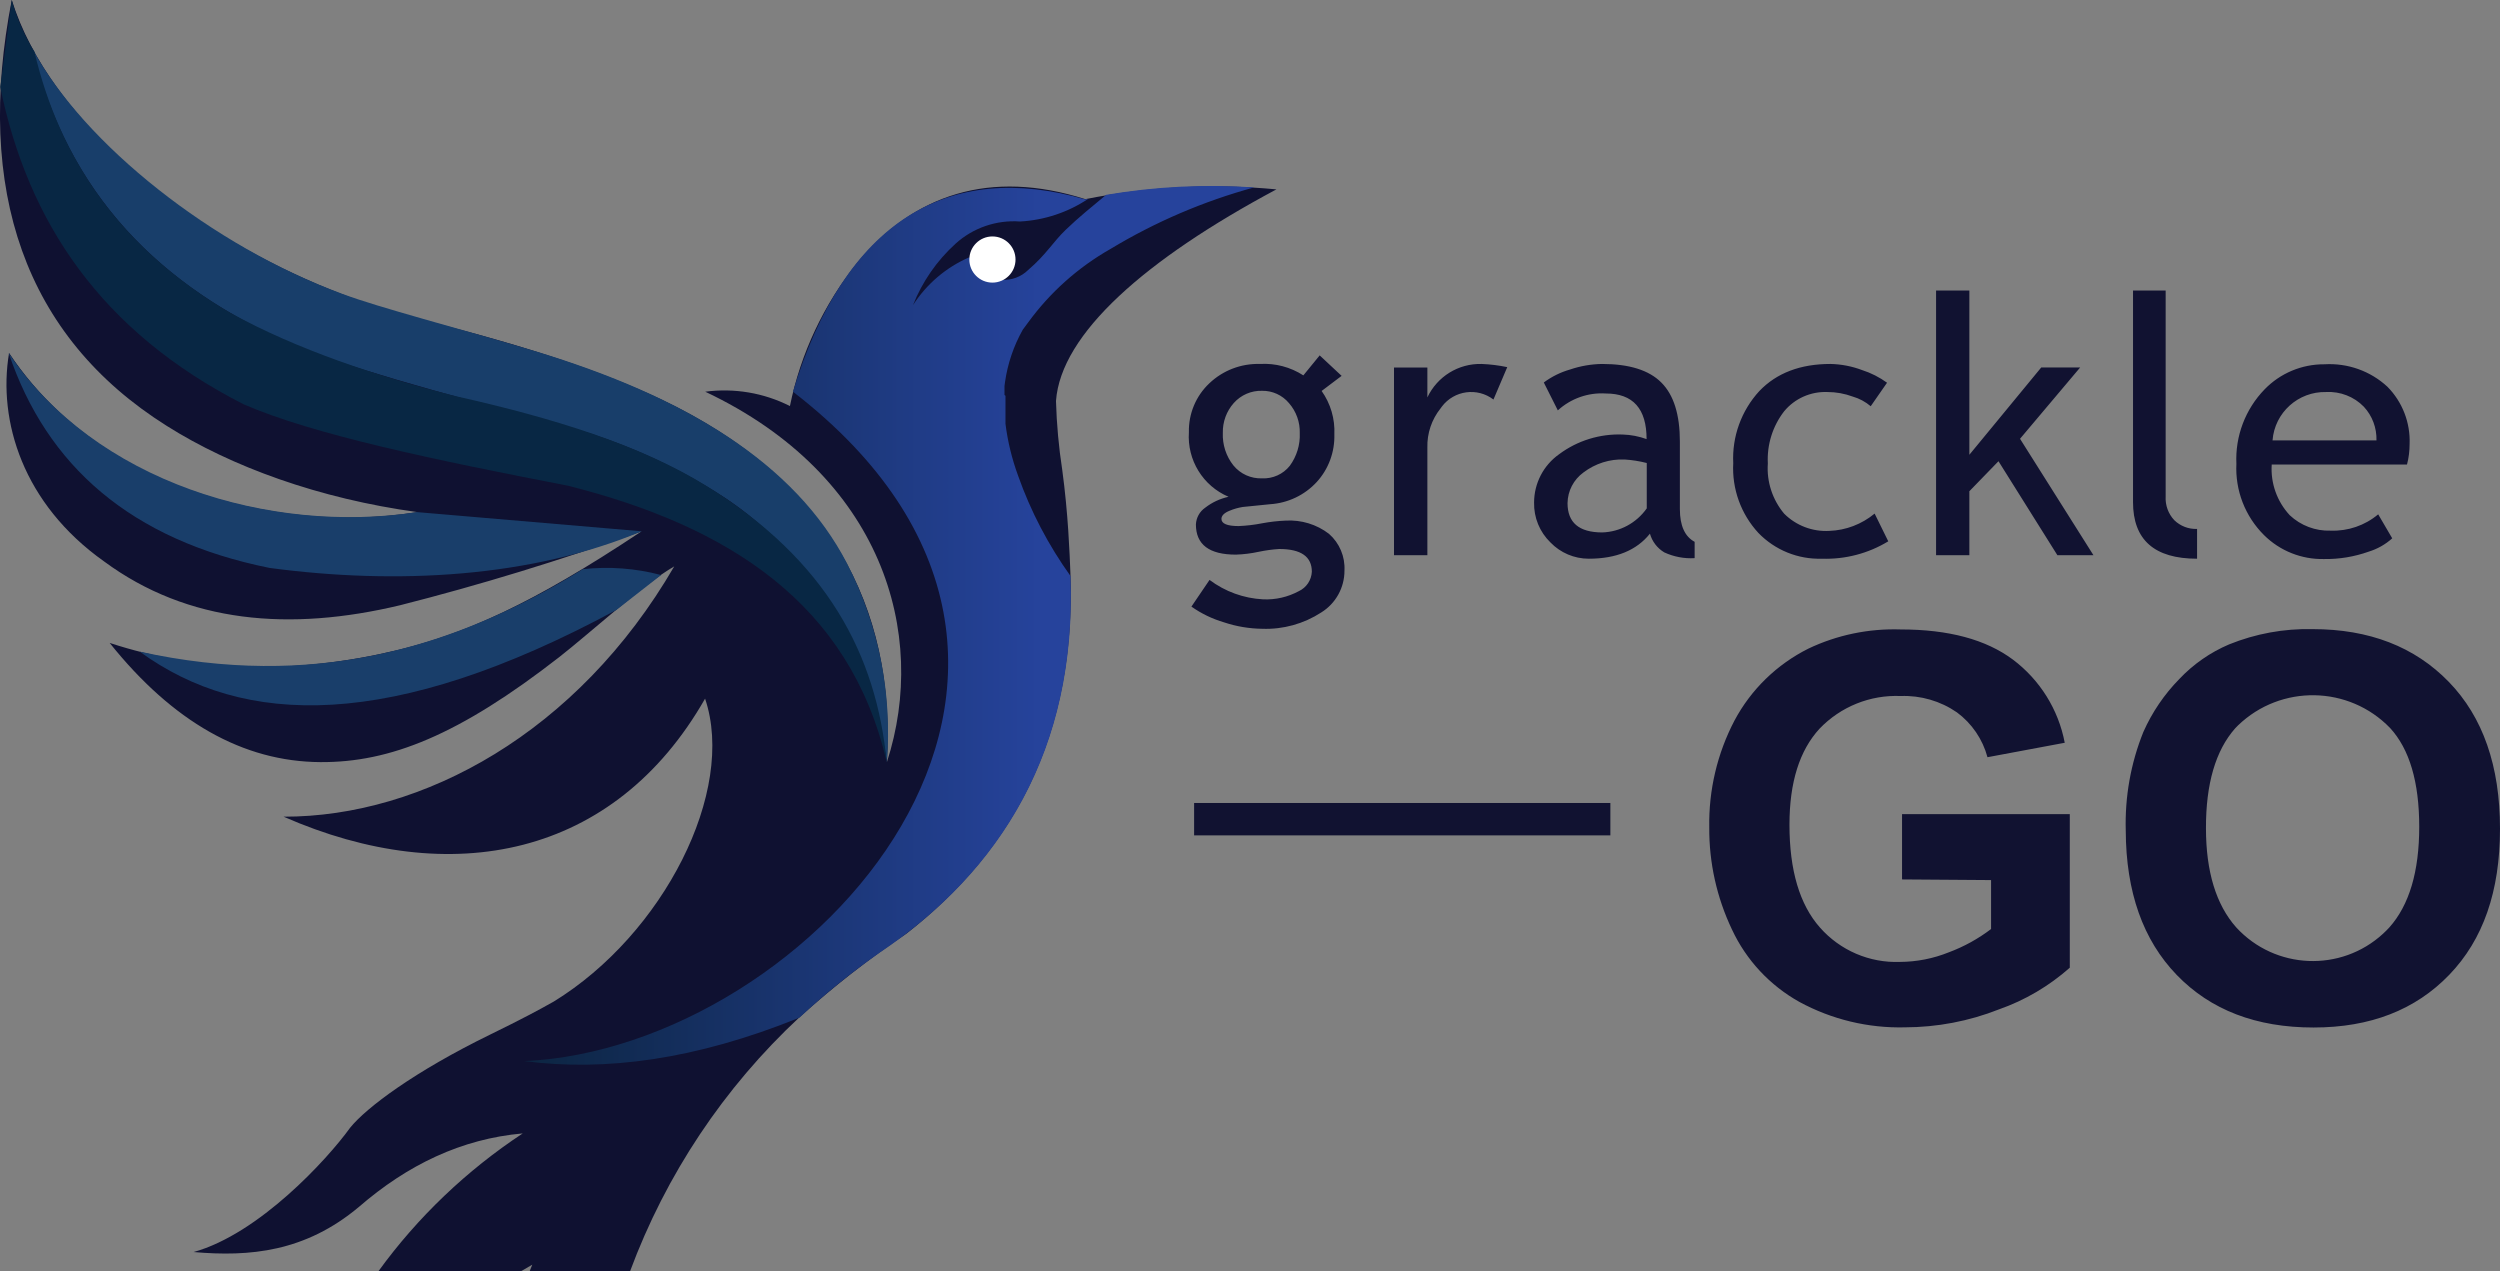 <?xml version="1.0" encoding="UTF-8"?> <svg xmlns="http://www.w3.org/2000/svg" xmlns:xlink="http://www.w3.org/1999/xlink" id="logo--grackle-go" viewBox="0 0 306.42 155.83"><rect x="0" y="0" width="306.42" height="155.83" fill="#808080" stroke="none"/><defs><style> .cls-1 { fill: #111231; } .cls-1, .cls-2, .cls-3, .cls-4, .cls-5, .cls-6, .cls-7 { stroke-width: 0px; } .cls-2 { fill: url(#linear-gradient); } .cls-3 { fill: #193e6a; } .cls-4 { fill: #082744; } .cls-5 { fill: #183e6a; } .cls-6 { fill: #fff; } .cls-7 { fill: #0f1131; } </style><linearGradient id="linear-gradient" x1="64.26" y1="936.71" x2="153.72" y2="936.71" gradientTransform="translate(0 -860.06)" gradientUnits="userSpaceOnUse"><stop offset="0" stop-color="#0c2541"></stop><stop offset=".71" stop-color="#26439c"></stop></linearGradient></defs><path id="text--go" class="cls-1" d="M233.13,107.79v-8h20.56v18.82c-2.54,2.25-5.49,3.99-8.69,5.11-3.67,1.45-7.58,2.19-11.52,2.2-4.5.11-8.96-.96-12.92-3.11-3.63-2.02-6.53-5.13-8.28-8.89-1.86-3.91-2.81-8.18-2.78-12.51-.08-4.56.98-9.07,3.1-13.11,2.03-3.8,5.19-6.87,9.05-8.8,3.53-1.68,7.41-2.48,11.32-2.35,5.86,0,10.44,1.23,13.74,3.69,3.32,2.49,5.59,6.13,6.36,10.2l-9.47,1.77c-.59-2.2-1.91-4.14-3.75-5.5-2.02-1.39-4.43-2.09-6.88-2-3.74-.16-7.36,1.3-9.95,4-2.46,2.67-3.69,6.59-3.69,11.77,0,5.6,1.25,9.8,3.74,12.61,2.47,2.8,6.07,4.35,9.8,4.21,2.06-.01,4.09-.41,6-1.18,1.85-.69,3.59-1.65,5.17-2.85v-6l-10.91-.08ZM260.55,101.82c-.12-4.14.61-8.27,2.16-12.11,1.07-2.41,2.56-4.6,4.4-6.48,1.72-1.82,3.8-3.27,6.11-4.25,3.24-1.31,6.72-1.95,10.22-1.87,6.96,0,12.53,2.16,16.71,6.47,4.18,4.31,6.27,10.31,6.27,18s-2.07,13.59-6.22,17.9c-4.15,4.31-9.69,6.46-16.63,6.46-7.03,0-12.61-2.14-16.76-6.43-4.15-4.29-6.23-10.18-6.26-17.69ZM270.38,101.5c0,5.33,1.24,9.39,3.71,12.17,4.76,5.18,12.82,5.53,18,.77.27-.25.52-.5.77-.77,2.44-2.74,3.66-6.85,3.66-12.33s-1.19-9.52-3.57-12.11c-5.06-5.23-13.4-5.37-18.64-.32-.12.12-.24.24-.36.37-2.39,2.71-3.58,6.79-3.57,12.22h0Z"></path><rect id="art--line" class="cls-1" x="146.36" y="98.42" width="51.02" height="3.97"></rect><path id="text--grackle" class="cls-1" d="M146.03,74.35l2.22-3.27c1.91,1.43,4.19,2.26,6.57,2.38,1.52.07,3.03-.28,4.37-1,.93-.43,1.55-1.35,1.6-2.38,0-1.86-1.33-2.79-4-2.79-.84.05-1.68.17-2.5.34-.92.2-1.86.32-2.81.35-3.27,0-4.9-1.23-4.9-3.7.04-.83.46-1.59,1.15-2.06.84-.65,1.81-1.1,2.85-1.33-3.14-1.33-5.09-4.51-4.86-7.91-.05-2.27.86-4.45,2.51-6,1.67-1.59,3.91-2.44,6.21-2.37,1.87-.11,3.73.38,5.31,1.4l2-2.45,2.69,2.51-2.45,1.85c1.1,1.55,1.65,3.43,1.56,5.33.06,2.15-.71,4.25-2.17,5.84-1.48,1.6-3.52,2.57-5.69,2.71l-3.37.34c-.55.09-1.09.24-1.61.46-.68.27-1,.62-1,1,0,.58.7.88,2.1.88.97-.04,1.93-.15,2.88-.34.96-.18,1.93-.29,2.9-.33,1.9-.11,3.79.46,5.3,1.62,1.29,1.13,1.99,2.79,1.9,4.5.01,2.09-1.07,4.04-2.85,5.14-2.14,1.39-4.66,2.09-7.21,2-1.6-.02-3.18-.28-4.7-.79-1.43-.42-2.78-1.07-4-1.93ZM154.69,47.9c-1.32-.04-2.59.51-3.47,1.5-.89,1-1.37,2.31-1.34,3.65-.06,1.45.4,2.87,1.3,4,.86,1.05,2.16,1.63,3.51,1.58,1.31.06,2.58-.51,3.4-1.54.85-1.16,1.28-2.57,1.22-4,.04-1.35-.43-2.66-1.32-3.68-.82-.98-2.03-1.53-3.3-1.51ZM183.05,48.97c-1.98-1.51-4.81-1.13-6.32.86-.06.07-.11.15-.16.22-1.09,1.36-1.67,3.07-1.62,4.81v13.19h-4.09v-23h4.09v3.66c1.21-2.56,3.81-4.17,6.64-4.1,1.06.04,2.11.17,3.15.39l-1.69,3.97ZM202.23,65.41c-1.64,2.05-4.14,3.07-7.5,3.07-1.77,0-3.47-.72-4.7-2-1.32-1.28-2.04-3.05-2-4.88,0-2.35,1.14-4.56,3.06-5.92,2.25-1.68,5.01-2.53,7.81-2.42,1,.03,1.98.22,2.92.56,0-3.72-1.66-5.59-5-5.59-2.16-.14-4.28.61-5.88,2.07l-1.72-3.42c.97-.72,2.06-1.26,3.22-1.59,1.26-.43,2.59-.66,3.92-.68,3.33,0,5.76.76,7.27,2.28,1.52,1.52,2.27,3.93,2.27,7.24v8.28c0,2,.6,3.36,1.81,4v2c-1.28.08-2.57-.17-3.73-.71-.85-.51-1.48-1.33-1.75-2.29ZM201.84,56.75c-.89-.23-1.8-.37-2.71-.43-1.82-.08-3.6.49-5.05,1.59-1.21.88-1.93,2.27-1.95,3.76,0,2.39,1.41,3.58,4.23,3.59,2.19-.06,4.22-1.16,5.48-2.95v-5.56ZM231.29,46.91l-2,2.88c-.64-.54-1.39-.95-2.2-1.18-1-.37-2.05-.56-3.11-.56-2.04-.08-4,.79-5.3,2.36-1.41,1.82-2.12,4.09-2,6.39-.16,2.23.56,4.44,2,6.16,1.46,1.46,3.48,2.23,5.54,2.11,2.03-.07,3.98-.82,5.55-2.12l1.67,3.4c-2.45,1.49-5.28,2.23-8.15,2.13-2.92.09-5.74-1.06-7.77-3.16-2.14-2.32-3.25-5.4-3.08-8.55-.16-3.25.99-6.43,3.19-8.83,2.12-2.22,5.03-3.33,8.73-3.33,1.32.03,2.63.28,3.87.75,1.1.35,2.13.88,3.06,1.55ZM252.17,68.05l-7.22-11.52-3.57,3.68v7.84h-4.08v-32.44h4.08v20.13l8.81-10.7h4.77l-7.37,8.74,9,14.27h-4.42ZM261.44,61.54v-25.93h4v25.24c-.06,1.07.32,2.13,1.06,2.91.74.72,1.75,1.11,2.79,1.07v3.65c-5.23,0-7.85-2.31-7.85-6.94ZM295.02,56.94h-16.58c-.15,2.29.65,4.53,2.21,6.21,1.35,1.27,3.15,1.95,5,1.89,2.13.08,4.21-.63,5.84-2l1.72,2.94c-.83.75-1.82,1.31-2.9,1.64-1.75.62-3.6.93-5.46.9-2.75.06-5.41-1-7.36-2.94-2.31-2.3-3.54-5.47-3.38-8.73-.16-3.39,1.1-6.7,3.46-9.13,1.92-1.98,4.57-3.09,7.33-3.07,2.85-.17,5.64.82,7.73,2.76,1.83,1.86,2.81,4.39,2.71,7,0,.85-.1,1.71-.32,2.53ZM285.11,48.05c-3.42-.08-6.31,2.52-6.57,5.93h12.74c.04-1.53-.51-3.01-1.55-4.13-1.21-1.24-2.89-1.89-4.62-1.8h0Z"></path><g id="art--icon"><path id="Background" class="cls-7" d="M156.44,23.21c-7.82-.74-15.71-.34-23.41,1.2-11.69-3.72-21-.57-27.91,7.74-4.14,5.12-6.99,11.17-8.3,17.62-3.2-1.62-6.82-2.23-10.38-1.76,21.69,10.25,27.38,29.62,22.27,45.39,1.1-19.15-7.19-34.72-27.71-44.46-7.1-3.35-16.31-6.49-28-9.4-12.76-3.13-24.69-8.96-35-17.1C9.02,14.71,3.72,7.25,1.44,0c-4.53,23.25,1.55,41.23,19,52.2,7.91,5,18.7,8.93,30.74,10.57-5.17.81-10.43.88-15.62.21-15.52-2-27.54-9.27-34.45-19.72-1.4,8.35,1.72,18.51,11.63,25.54,10.3,7.61,22.82,8.61,36.31,5.38,9.65-2.45,19.55-5.47,29.59-9.06-13.51,9-21.64,12.52-29.79,14.53-12.63,3.04-24.41,2.76-35.41-.85,7.75,9.68,16.35,14.55,25.82,14.61,8.54.06,17-3.31,29.27-12.86,3.59-2.79,10.38-9,14.11-11.13-11.84,20.39-30.85,30.71-47.88,30.68,20.51,9,40.56,5,51.66-14.47,3.83,11.35-5.11,28.88-18.55,37.13-1.76,1-4.19,2.29-7.7,4-9.37,4.57-15.27,9-17.26,11.47-2.81,3.9-11.17,13-19.18,15.23,6.86.6,13.67,0,20.27-5.54,5.94-5.14,12.56-8.34,20.07-9-6.87,4.53-12.87,10.25-17.7,16.91h17.46l1.41-.82-.33.82h12.31c4.4-11.86,11.51-22.53,20.77-31.15,4.13-3.73,8.52-7.17,13.14-10.27,13.05-10.25,20.75-24.24,20.07-44.1-.1-2.58-.28-7.36-1-12.69-.43-2.8-.69-5.63-.77-8.47.59-8.25,11-17.38,27-25.93h0Z"></path><path id="Gradient" class="cls-2" d="M123.12,48.41v-1.1l.06-.46h0c.32-2.26,1.06-4.45,2.18-6.44.22-.31.44-.6.66-.89,2.68-3.68,6.12-6.75,10.08-9,5.5-3.32,11.43-5.86,17.62-7.55-6.06-.41-12.15-.11-18.14.91-1.82,1.52-3.34,2.73-4.95,4.28s-2.36,3-4.61,4.93c-.86.85-2.04,1.29-3.25,1.2l-4-2.74c-2.82,1.23-5.21,3.27-6.87,5.86,1.14-2.88,2.93-5.46,5.22-7.54,2.15-1.95,5.01-2.93,7.9-2.72,2.99-.16,5.87-1.12,8.36-2.78l-.37.07c-16.73-4.82-29.43,2.59-35.82,23.57,44.2,34.1,2.18,80.47-32.93,82.05,9.85,1.28,20.92-.14,33.73-5.33,3.07-2.87,6.34-5.52,9.78-7.93,14.94-10,24.23-25,23.44-46.2-2.71-3.78-4.88-7.92-6.43-12.31-.75-2.05-1.27-4.18-1.54-6.35,0-.04,0-.08,0-.12,0-.05,0-.11,0-.16v-.4s0-.07,0-.1v-1.03h0v-1.62h0l-.12-.1Z"></path><circle id="Eye" class="cls-6" cx="121.64" cy="31.81" r="2.83"></circle><path id="Wing_Top" data-name="Wing Top" class="cls-5" d="M3.99,6.01c6.35,11.73,22.08,24.14,37.94,30,4.74,1.76,13.89,4.1,23.79,7.07,18.15,5.5,31.74,13.66,38.11,26,3.86,7.5,5.55,15.92,4.87,24.33-2-13.25-9.45-25.53-19.85-32.4-6.2-4.04-13.01-7.06-20.17-8.95-14.94-3.95-27.68-7.52-32.24-9.65C19.44,35.33,8.24,23.49,3.99,6.01Z"></path><path id="Wing_2" data-name="Wing 2" class="cls-4" d="M1.44,0c.62,2.23,1.56,4.37,2.78,6.34,3.13,13.29,10.67,24.18,24,32,8.12,4.48,18.17,7.84,27.65,10.22,12,2.69,22.67,6,30.72,11,14.79,9.12,20.85,20.76,22.09,33.85-4.51-19.48-19.45-28.93-39.08-33.88-16.16-3.12-31.16-6.24-39.75-9.98C12.44,40.67,3.44,27.3.03,10.67L1.44,0Z"></path><path class="cls-3" d="M1.06,43.26c10.55,15.8,32,22.26,50.07,19.51l27.52,2.35c-13.53,5.67-30,6.58-45.61,4.49-16.99-3.43-27.32-12.5-31.98-26.35ZM17.14,79.87c21.08,4.62,38.3-.24,54.3-10.11,3.21-.35,6.46-.11,9.59.72l-5.48,4.28c-27.61,14.89-45.7,14.36-58.41,5.12h0Z"></path></g></svg> 